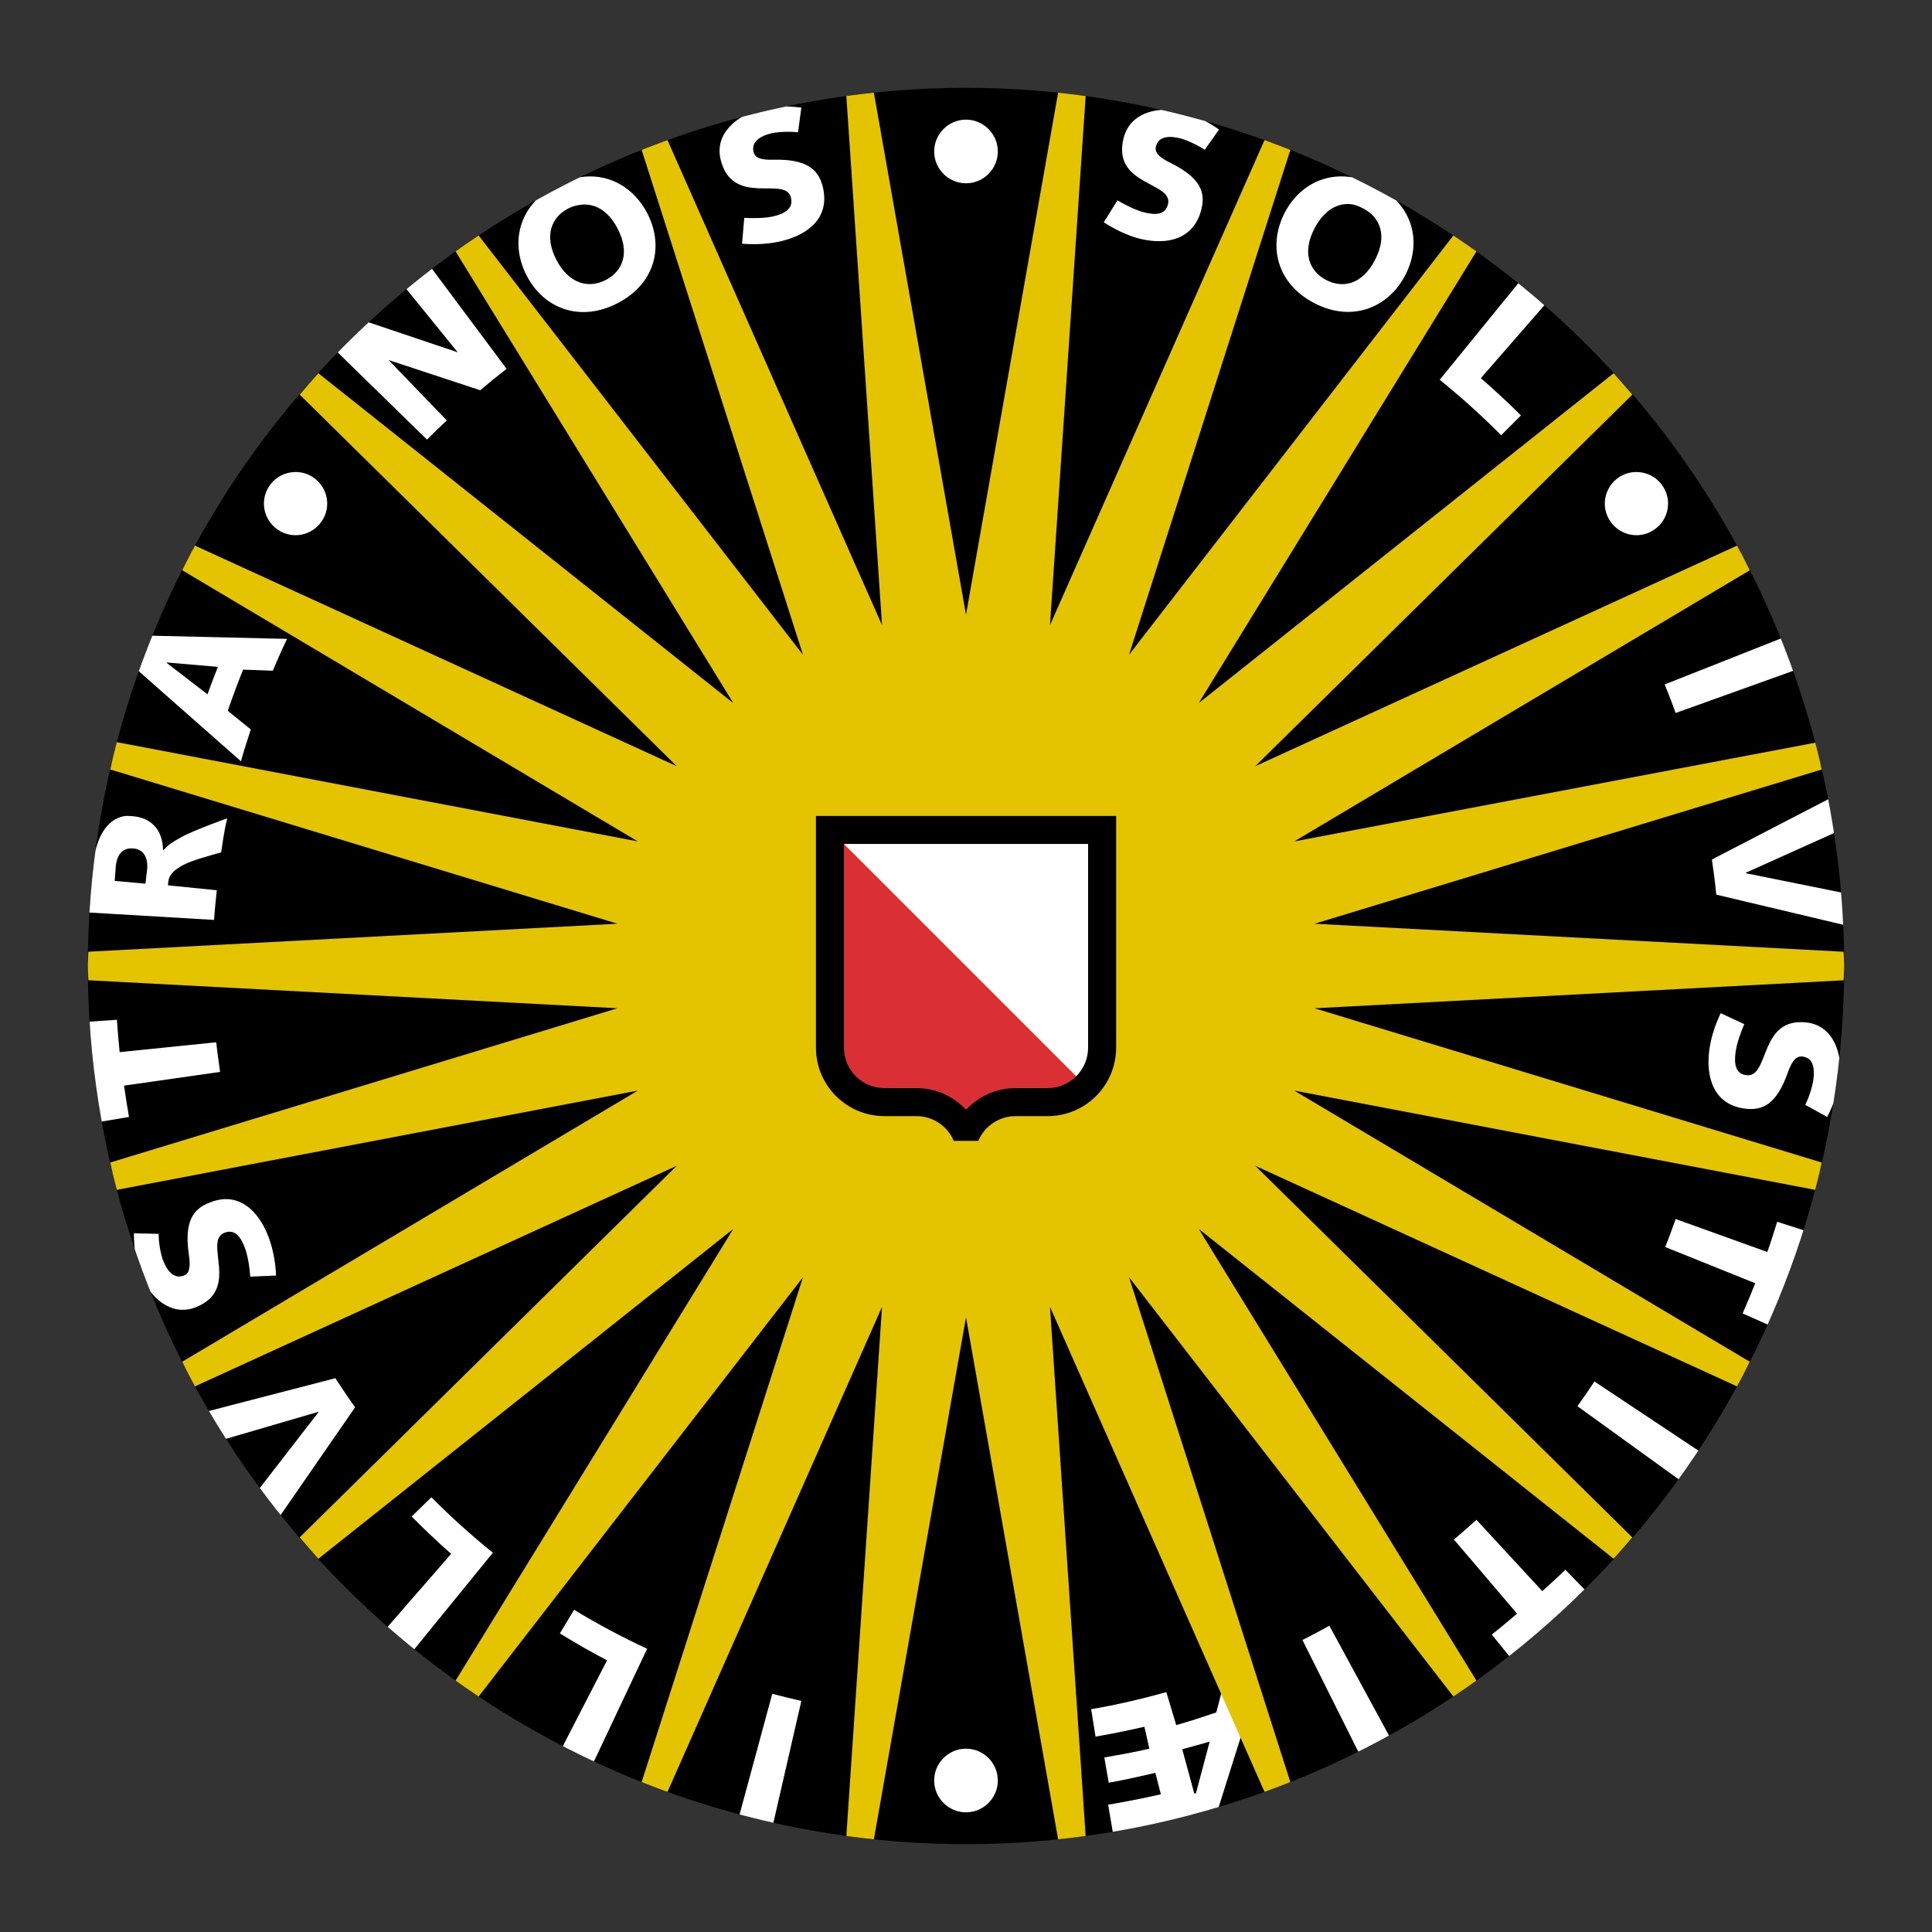 <?xml version="1.0" standalone="no"?>
<svg id="Beeldmerk_Universiteit_Utrecht" width="440" height="440" viewBox="0 0 110 110"
xmlns="http://www.w3.org/2000/svg" version="1.1">
  
<rect x="0" y="0" width="110" height="110" fill="#333333" stroke="none"/>
  
<defs id="defs6">
<clipPath clipPathUnits="userSpaceOnUse" id="clipPathMasker">
<path id="masker" d="M 105,55 A 50,50 0 1 1 5,55 50,50 0 1 1 105,55" />
</clipPath>
</defs>
	 
<g id="beeldmerk" clip-path="url(#clipPathMasker)">
	 
<rect id="achtergrond_zwart" fill="#000000" width="110" height="110" />
	 
<path id="tekst_wit" fill="#ffffff"
       d="m 44.469,6.062 c -0.386,0.012 -0.77,0.061 -1.156,0.156 -1.316,0.327 -2.654,1.377 -2.281,2.875 0.332,1.347 1.252,1.587 2.125,1.625 0.873,0.04 1.713,-0.113 1.875,0.531 0.162,0.653 -0.408,0.924 -0.969,1.062 -0.494,0.121 -1.234,0.12 -1.688,0.094 L 42.25,13.875 c 0.74,0.061 1.558,0.023 2.281,-0.156 1.547,-0.385 2.74,-1.373 2.312,-3.094 C 46.601,9.654 45.939,9.053 44.062,9.094 43.215,9.123 42.976,8.937 42.906,8.656 c -0.11,-0.442 0.136,-0.846 1,-1.062 0.37,-0.09 1.028,-0.117 1.531,-0.062 L 45.625,6.125 C 45.235,6.079 44.855,6.05 44.469,6.062 z M 66.281,6.25 c -1.045,0.026 -2.037,0.502 -2.312,1.625 -0.33,1.347 0.37,1.967 1.125,2.406 0.755,0.442 1.565,0.699 1.406,1.344 -0.159,0.653 -0.78,0.608 -1.344,0.469 -0.494,-0.119 -1.141,-0.453 -1.531,-0.688 l -0.781,1.25 c 0.627,0.399 1.34,0.758 2.062,0.938 1.55,0.379 3.078,0.033 3.5,-1.688 0.237,-0.974 -0.067,-1.787 -1.75,-2.625 -0.763,-0.367 -0.913,-0.657 -0.844,-0.938 0.11,-0.442 0.511,-0.68 1.375,-0.469 0.373,0.093 0.987,0.373 1.406,0.656 L 69.406,7.375 C 68.759,6.927 68.084,6.566 67.312,6.375 66.983,6.295 66.63,6.241 66.281,6.25 z M 55,6.812 c -0.997,0 -1.812,0.818 -1.812,1.812 0,0.997 0.815,1.812 1.812,1.812 0.997,0 1.812,-0.815 1.812,-1.812 0,-0.995 -0.815,-1.812 -1.812,-1.812 z m -21.75,3.25 c -0.511,0.051 -1.055,0.217 -1.594,0.5 -2.163,1.136 -2.625,3.315 -1.656,5.156 0.966,1.842 3.025,2.665 5.188,1.531 2.154,-1.133 2.622,-3.283 1.656,-5.125 C 36.117,10.744 34.782,9.91 33.25,10.062 z m 42.75,0 c -1.216,0.133 -2.24,0.88 -2.844,2.031 -0.966,1.842 -0.504,4.02 1.656,5.156 2.154,1.13 4.222,0.279 5.188,-1.562 0.969,-1.842 0.498,-3.995 -1.656,-5.125 C 77.533,10.136 76.73,9.982 76,10.062 z m 0.906,1.562 c 0.248,0.026 0.483,0.126 0.719,0.25 0.954,0.5 1.388,1.544 0.656,2.938 C 77.55,16.206 76.451,16.438 75.5,15.938 74.555,15.44 74.115,14.394 74.844,13 c 0.549,-1.045 1.319,-1.453 2.062,-1.375 z m -43.812,0.031 c 0.748,-0.079 1.514,0.299 2.062,1.344 0.731,1.391 0.298,2.437 -0.656,2.938 -0.943,0.494 -2.081,0.266 -2.812,-1.125 -0.731,-1.394 -0.286,-2.443 0.656,-2.938 0.239,-0.125 0.501,-0.192 0.75,-0.219 z m -8.656,3.438 -1.469,1.156 3.094,3.812 -5.375,-1.812 -1.656,1.625 5.281,5.156 c 0.361,-0.37 0.752,-0.735 1.125,-1.094 L 22.125,20.5 l 5.219,1.719 c 0.483,-0.411 0.997,-0.831 1.5,-1.219 L 24.438,15.094 z m 62.188,0.812 -4.656,5.719 c 1.22,0.986 2.396,2.043 3.5,3.156 l 1.125,-1.125 c -0.726,-0.734 -1.504,-1.443 -2.281,-2.125 l 3.812,-4.375 -1.5,-1.25 z M 16.844,26.875 c -0.58,-0.005 -1.146,0.268 -1.5,0.781 -0.567,0.821 -0.352,1.936 0.469,2.5 0.821,0.567 1.933,0.352 2.5,-0.469 0.567,-0.821 0.352,-1.933 -0.469,-2.5 -0.308,-0.213 -0.652,-0.309 -1,-0.312 z m 76.312,0 c -0.348,0.003 -0.692,0.1 -1,0.312 -0.818,0.567 -1.035,1.679 -0.469,2.5 0.567,0.821 1.679,1.035 2.5,0.469 0.821,-0.564 1.035,-1.679 0.469,-2.5 -0.354,-0.513 -0.92,-0.786 -1.5,-0.781 z M 8.375,36.188 7.656,38 l 6.062,5.344 c 0.173,-0.613 0.363,-1.211 0.562,-1.812 l -1.312,-1.062 c 0.275,-0.792 0.557,-1.569 0.875,-2.344 l 1.688,0.062 c 0.257,-0.607 0.526,-1.22 0.812,-1.812 L 8.375,36.188 z m 93.281,0.062 -6.875,2.719 c 0.211,0.52 0.437,1.099 0.625,1.625 l 6.969,-2.5 L 101.656,36.25 z M 9.5,37.719 l 2.906,0.25 c -0.205,0.518 -0.406,1.039 -0.594,1.562 L 9.5,37.75 l 0,-0.031 z m 94.844,7.656 -6.875,3.562 c 0.095,0.665 0.186,1.332 0.25,2 l 7.5,1.781 -0.094,-1.844 -5.719,-1.156 0,-0.031 5.281,-2.375 -0.344,-1.938 z M 7.062,46.469 c -1.003,0.181 -1.567,1.255 -1.719,2.5 l -0.312,-0.031 -0.25,3 7.406,0.438 c 0.035,-0.567 0.101,-1.124 0.156,-1.688 L 9.562,50.406 c 0.006,-0.067 0.011,-0.18 0.031,-0.281 0.093,-0.494 0.702,-0.86 1.344,-1.094 0.529,-0.194 1.656,-0.5 1.656,-0.5 0.093,-0.642 0.182,-1.281 0.344,-1.938 0,0 -1.954,0.689 -2.656,1.094 -0.448,0.257 -0.691,0.392 -0.969,0.719 L 9.281,48.375 c -0.023,-1.136 -0.686,-1.831 -1.75,-1.906 -0.162,-0.012 -0.325,-0.026 -0.469,0 z M 7.625,48.312 c 0.72,0.081 0.802,0.776 0.75,1.219 -0.029,0.257 -0.071,0.535 -0.094,0.781 l -1.75,-0.156 c 0.029,-0.292 0.034,-0.575 0.062,-0.844 0.084,-0.74 0.444,-1.067 1.031,-1 z m 90.344,9.375 c -0.318,0.671 -0.567,1.416 -0.656,2.156 -0.191,1.581 0.305,3.07 2.062,3.281 0.997,0.119 1.776,-0.262 2.406,-2.031 0.272,-0.801 0.555,-0.972 0.844,-0.938 0.451,0.055 0.732,0.399 0.625,1.281 -0.046,0.382 -0.237,1.018 -0.469,1.469 l 1.25,0.688 c 0.364,-0.697 0.623,-1.427 0.719,-2.219 0.162,-1.347 -0.346,-2.971 -1.875,-3.156 -1.379,-0.165 -1.903,0.637 -2.25,1.438 -0.344,0.804 -0.528,1.641 -1.188,1.562 -0.668,-0.081 -0.694,-0.706 -0.625,-1.281 0.061,-0.503 0.315,-1.209 0.5,-1.625 l -1.344,-0.625 z m -91.312,0.375 -1.812,0.125 L 5.5,63.906 7.344,63.594 C 7.237,63.007 7.149,62.408 7.062,61.812 l 5.469,-0.781 c -0.078,-0.555 -0.161,-1.129 -0.219,-1.688 l -5.5,0.562 C 6.749,59.293 6.697,58.673 6.656,58.062 z m 6.406,10.219 c -0.348,-0.036 -0.712,0.029 -1.125,0.188 -0.94,0.356 -1.456,1.078 -1.188,2.938 0.13,0.836 -0.012,1.115 -0.281,1.219 -0.428,0.165 -0.869,-0.042 -1.188,-0.875 -0.136,-0.356 -0.247,-0.991 -0.25,-1.5 L 7.625,70.219 c 0.003,0.786 0.089,1.569 0.375,2.312 0.483,1.266 1.685,2.456 3.125,1.906 1.295,-0.497 1.413,-1.439 1.344,-2.312 -0.067,-0.873 -0.306,-1.7 0.312,-1.938 0.627,-0.24 0.948,0.3 1.156,0.844 0.182,0.474 0.284,1.202 0.312,1.656 l 1.469,-0.062 c -0.029,-0.743 -0.172,-1.522 -0.438,-2.219 -0.427,-1.117 -1.176,-2.017 -2.219,-2.125 z m 82.344,1.125 C 95.218,69.932 95.021,70.48 94.812,71 l 5.125,2.062 c -0.228,0.57 -0.47,1.161 -0.719,1.719 l 1.688,0.75 2.031,-5.406 -1.75,-0.562 c -0.179,0.57 -0.36,1.152 -0.562,1.719 l -5.219,-1.875 z M 19.094,78.469 11.625,80.406 12.594,82 18.156,80.375 14.625,84.938 15.812,86.5 20.219,80.125 c -0.396,-0.546 -0.755,-1.092 -1.125,-1.656 z m 71.688,0.188 c -0.309,0.465 -0.642,0.952 -0.969,1.406 L 95.781,84.375 96.938,82.75 90.781,78.656 z M 24.562,85.25 l -1.125,1.094 c 0.729,0.734 1.472,1.443 2.25,2.125 l -3.781,4.344 1.5,1.312 4.656,-5.719 c -1.223,-0.986 -2.393,-2.043 -3.5,-3.156 z m 59.5,1.281 c -0.411,0.379 -0.853,0.764 -1.281,1.125 L 86.375,91.875 c -0.468,0.399 -0.958,0.812 -1.438,1.188 L 86.094,94.5 90.406,90.688 89.125,89.375 c -0.425,0.419 -0.87,0.814 -1.312,1.219 l -3.75,-4.062 z m -51.375,5.125 L 31.875,93 c 0.882,0.538 1.768,1.057 2.688,1.531 l -2.656,5.156 1.781,0.875 3.156,-6.688 C 35.424,93.21 34.029,92.472 32.688,91.656 z m 43,0.906 c -0.492,0.269 -1.031,0.564 -1.531,0.812 l 3.312,6.625 1.75,-0.938 -3.531,-6.5 z m -6.062,3.5 L 69.25,97.5 c -0.76,0.254 -1.509,0.505 -2.281,0.719 l -0.562,-1.875 c -1.417,0.39 -2.833,0.726 -4.281,0.969 l 0.25,1.562 c 0.888,-0.15 1.792,-0.334 2.781,-0.562 l 0.281,1.25 c -0.928,0.217 -1.741,0.355 -2.562,0.5 l 0.25,1.438 c 0.867,-0.153 1.682,-0.337 2.656,-0.562 l 0.312,1.219 c -1.073,0.249 -2.034,0.429 -3,0.594 l 0.312,1.844 5.875,-1.375 1.469,-4.656 -1.125,-2.5 z m -25.656,0.375 -1.938,7.156 1.938,0.469 1.656,-7.219 C 45.079,96.719 44.509,96.582 43.969,96.438 z M 68.875,99.156 68.094,102.094 68,102.125 67.312,99.594 c 0.494,-0.136 1.051,-0.281 1.562,-0.438 z M 55,99.562 c -0.997,0 -1.812,0.815 -1.812,1.812 0,0.995 0.815,1.812 1.812,1.812 0.997,0 1.812,-0.818 1.812,-1.812 0,-0.997 -0.815,-1.812 -1.812,-1.812" />
	   
<path id="zon_goud" fill="#e4c300"
       d="m 49.75,5.25 c -0.526,0.055 -1.042,0.148 -1.562,0.219 l 2.031,30.125 L 38,7.969 c -0.492,0.178 -0.984,0.37 -1.469,0.562 l 9.188,28.75 L 27.25,13.406 c -0.445,0.297 -0.878,0.595 -1.312,0.906 L 41.75,40.031 18.125,21.25 c -0.362,0.396 -0.713,0.811 -1.062,1.219 L 38.531,43.625 11.094,31.062 c -0.252,0.462 -0.481,0.935 -0.719,1.406 L 36.312,47.906 6.625,42.25 c -0.135,0.512 -0.225,1.044 -0.344,1.562 l 28.875,8.781 -30.125,1.594 C 5.027,54.46 5,54.726 5,55 c 0,0.274 0.027,0.54 0.031,0.812 l 30.125,1.594 -28.875,8.781 C 6.4,66.706 6.49,67.238 6.625,67.75 L 36.312,62.094 10.375,77.531 c 0.238,0.471 0.466,0.944 0.719,1.406 L 38.531,66.375 17.062,87.531 c 0.35,0.407 0.7,0.823 1.062,1.219 L 41.75,69.969 25.938,95.688 c 0.434,0.311 0.868,0.609 1.312,0.906 l 18.469,-23.875 -9.188,28.75 c 0.485,0.193 0.977,0.385 1.469,0.562 l 12.219,-27.625 -2.031,30.125 c 0.521,0.071 1.037,0.164 1.562,0.219 L 55,75 l 5.25,29.75 c 0.526,-0.055 1.042,-0.148 1.562,-0.219 L 59.781,74.406 72,102.031 c 0.492,-0.178 0.984,-0.37 1.469,-0.562 l -9.188,-28.75 18.469,23.875 c 0.445,-0.297 0.878,-0.595 1.312,-0.906 L 68.25,69.969 91.875,88.75 c 0.362,-0.396 0.713,-0.811 1.062,-1.219 L 71.469,66.375 98.906,78.938 c 0.252,-0.462 0.481,-0.935 0.719,-1.406 L 73.688,62.094 103.375,67.75 c 0.135,-0.512 0.225,-1.044 0.344,-1.562 l -28.875,-8.781 30.125,-1.594 C 104.973,55.54 105,55.274 105,55 c 0,-0.274 -0.027,-0.54 -0.031,-0.812 l -30.125,-1.594 28.875,-8.781 c -0.116,-0.508 -0.212,-1.029 -0.344,-1.531 l -29.688,5.625 25.938,-15.438 C 99.387,31.998 99.159,31.525 98.906,31.062 L 71.469,43.625 92.938,22.469 C 92.588,22.061 92.237,21.646 91.875,21.25 L 68.25,40.031 84.062,14.312 C 83.628,14.002 83.195,13.703 82.75,13.406 l -18.469,23.875 9.188,-28.75 C 72.984,8.338 72.492,8.147 72,7.969 l -12.219,27.625 2.031,-30.125 C 61.292,5.398 60.776,5.305 60.25,5.25 L 55,35 49.75,5.25" />
	   
<path id="wapen_rood" fill="#db2f36"
       d="m 61.857,61.856 c -0.561,0.572 -1.344,0.928 -2.212,0.928 l -1.819,0 c -1.021,0 -1.926,0.494 -2.489,1.255 l -0.671,0 c -0.564,-0.76 -1.469,-1.255 -2.489,-1.255 l -1.819,0 c -1.709,0 -3.097,-1.385 -3.097,-3.094 l 0,-12.429" />
	   
<path id="wapen_wit" fill="#ffffff"
       d="m 47.263,47.262 15.48,0 0,12.426 c 0,0.844 -0.338,1.61 -0.885,2.168" />
	   
<path id="wapen_zwart" fill="#000000"
       d="m 63.548,59.645 c 0,2.157 -1.746,3.903 -3.903,3.903 l -1.821,0 c -0.954,0 -1.775,0.581 -2.125,1.408 l -1.396,0 c -0.35,-0.827 -1.168,-1.408 -2.125,-1.408 l -1.819,0 c -2.157,0 -3.903,-1.746 -3.903,-3.903 l 0,-13.19 17.093,0 0,13.19 z m -1.596,-11.594 -13.901,0 0,11.594 c 0,1.275 1.032,2.307 2.307,2.307 l 1.819,0 c 1.11,0 2.09,0.463 2.799,1.206 l 0.049,0 c 0.711,-0.743 1.691,-1.206 2.799,-1.206 l 1.821,0 c 1.275,0 2.307,-1.032 2.307,-2.307 l 0,-11.594" />
	   
</g>

</svg>